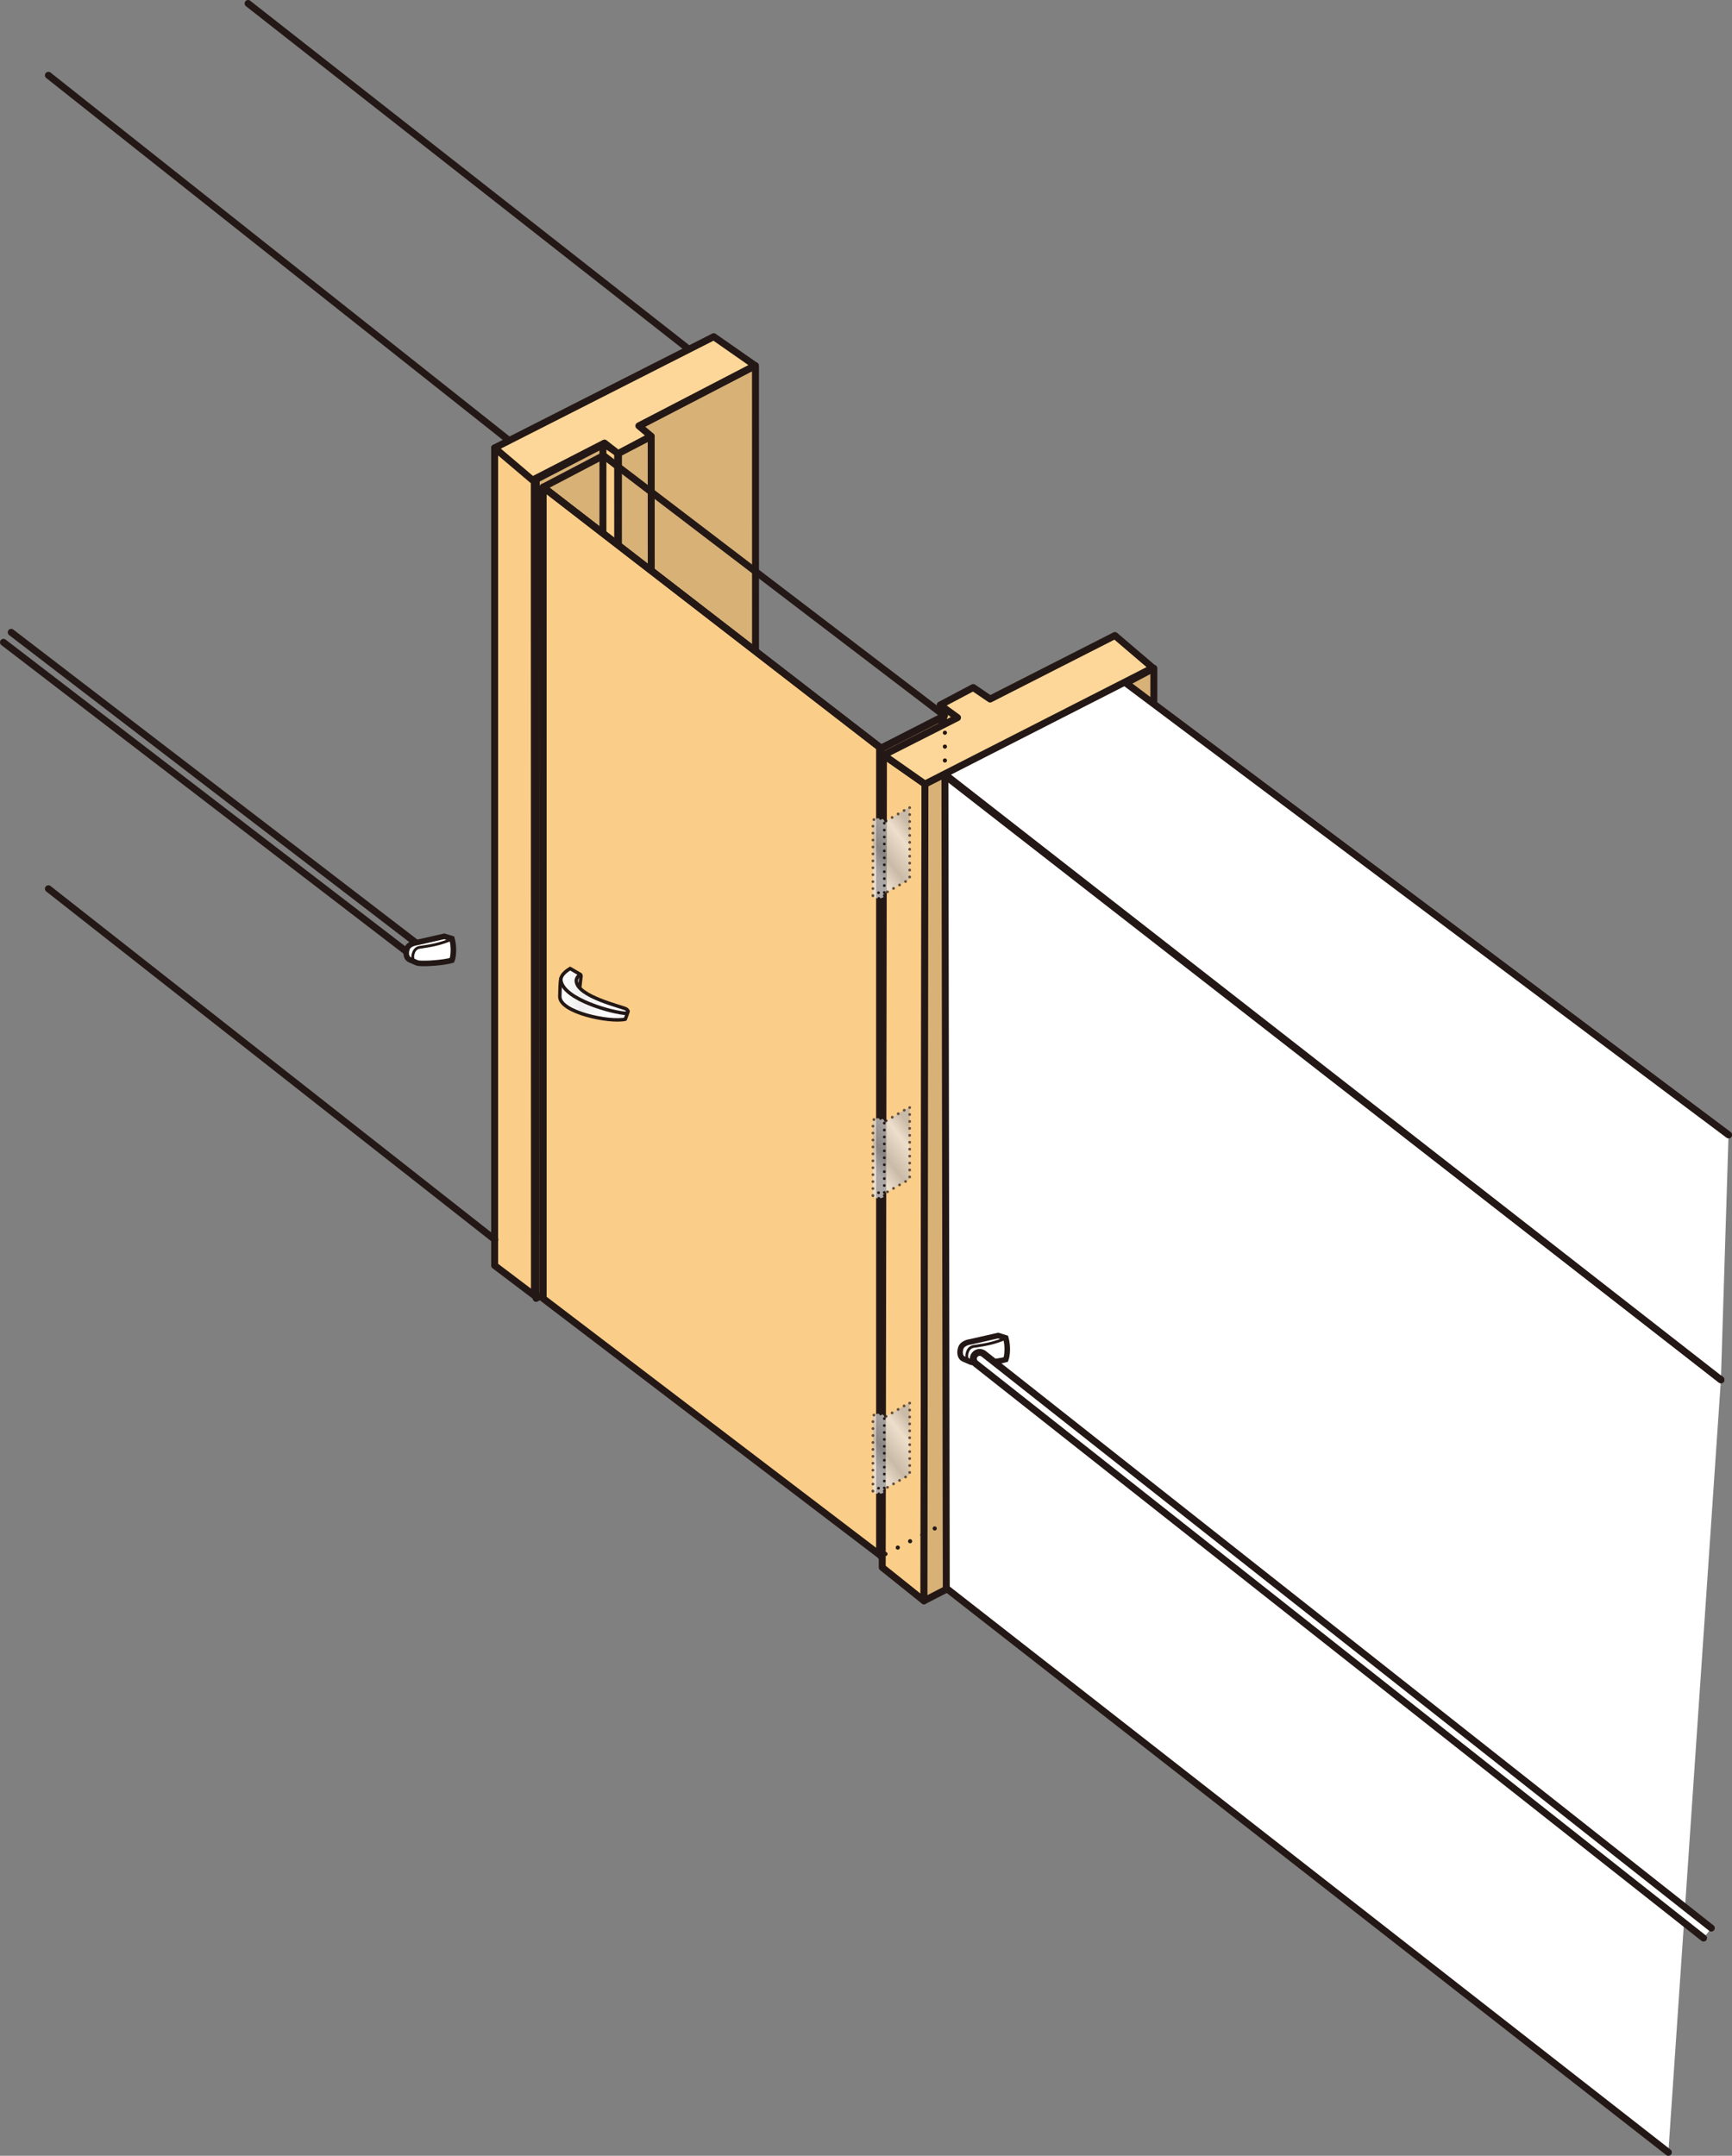 <?xml version="1.0" encoding="UTF-8"?>
<svg id="_レイヤー_2" data-name="レイヤー 2" xmlns="http://www.w3.org/2000/svg" xmlns:xlink="http://www.w3.org/1999/xlink" viewBox="0 0 124.9 155.46">
  <rect x="0" y="0" width="124.9" height="155.46" fill="#808080" stroke="none"/>
  <defs>
    <style>
      .cls-1 {
        fill: url(#linear-gradient-2);
      }

      .cls-1, .cls-2, .cls-3, .cls-4, .cls-5, .cls-6, .cls-7, .cls-8, .cls-9, .cls-10, .cls-11, .cls-12, .cls-13, .cls-14, .cls-15, .cls-16, .cls-17, .cls-18, .cls-19 {
        stroke: #231815;
      }

      .cls-1, .cls-2, .cls-3, .cls-4, .cls-5, .cls-6, .cls-7, .cls-8, .cls-9, .cls-10, .cls-11, .cls-13, .cls-14, .cls-16, .cls-17, .cls-18, .cls-19 {
        stroke-linecap: round;
        stroke-linejoin: round;
      }

      .cls-1, .cls-4, .cls-5, .cls-6, .cls-10, .cls-12, .cls-14, .cls-16, .cls-17, .cls-19 {
        stroke-width: .2px;
      }

      .cls-1, .cls-4, .cls-5, .cls-6, .cls-10, .cls-14, .cls-16, .cls-17, .cls-19 {
        stroke-dasharray: 0 .5;
      }

      .cls-2 {
        fill: #d8b177;
      }

      .cls-2, .cls-7, .cls-8, .cls-11, .cls-18 {
        stroke-width: .5px;
      }

      .cls-20 {
        opacity: .7;
      }

      .cls-21, .cls-7 {
        fill: #fff;
      }

      .cls-3 {
        stroke-dasharray: 0 1;
        stroke-width: .3px;
      }

      .cls-3, .cls-12, .cls-15, .cls-18 {
        fill: none;
      }

      .cls-4 {
        fill: url(#linear-gradient-9);
      }

      .cls-5 {
        fill: url(#linear-gradient);
      }

      .cls-6 {
        fill: url(#linear-gradient-4);
      }

      .cls-8 {
        fill: #facd89;
      }

      .cls-9 {
        fill: url(#linear-gradient-11);
      }

      .cls-9, .cls-13 {
        stroke-width: .25px;
      }

      .cls-10 {
        fill: url(#linear-gradient-3);
      }

      .cls-11 {
        fill: #fcd799;
      }

      .cls-13 {
        fill: url(#linear-gradient-10);
      }

      .cls-14 {
        fill: url(#linear-gradient-5);
      }

      .cls-15 {
        stroke-width: .4px;
      }

      .cls-16 {
        fill: url(#linear-gradient-6);
      }

      .cls-17 {
        fill: url(#linear-gradient-8);
      }

      .cls-19 {
        fill: url(#linear-gradient-7);
      }
    </style>
    <linearGradient id="linear-gradient" x1="71.29" y1="61.42" x2="68.16" y2="63.87" gradientTransform="translate(134.26 124.05) rotate(-180)" gradientUnits="userSpaceOnUse">
      <stop offset="0" stop-color="#e6e6e6"/>
      <stop offset=".3" stop-color="#b3b3b3"/>
      <stop offset=".74" stop-color="#e6e6e6"/>
      <stop offset="1" stop-color="#b3b3b3"/>
    </linearGradient>
    <linearGradient id="linear-gradient-2" x1="71.51" y1="61.7" x2="68.39" y2="64.16" xlink:href="#linear-gradient"/>
    <linearGradient id="linear-gradient-3" x1="70.19" y1="60.03" x2="67.07" y2="62.48" xlink:href="#linear-gradient"/>
    <linearGradient id="linear-gradient-4" x1="71.29" y1="104.36" x2="68.16" y2="106.81" gradientTransform="translate(134.26 209.93) rotate(-180)" xlink:href="#linear-gradient"/>
    <linearGradient id="linear-gradient-5" x1="71.51" y1="104.64" x2="68.39" y2="107.09" gradientTransform="translate(134.26 209.93) rotate(-180)" xlink:href="#linear-gradient"/>
    <linearGradient id="linear-gradient-6" x1="70.19" y1="102.97" x2="67.07" y2="105.42" gradientTransform="translate(134.26 209.93) rotate(-180)" xlink:href="#linear-gradient"/>
    <linearGradient id="linear-gradient-7" x1="71.29" y1="83.04" x2="68.16" y2="85.5" gradientTransform="translate(134.26 167.3) rotate(-180)" xlink:href="#linear-gradient"/>
    <linearGradient id="linear-gradient-8" x1="71.51" y1="83.33" x2="68.39" y2="85.78" gradientTransform="translate(134.26 167.3) rotate(-180)" xlink:href="#linear-gradient"/>
    <linearGradient id="linear-gradient-9" x1="70.19" y1="81.65" x2="67.07" y2="84.11" gradientTransform="translate(134.26 167.3) rotate(-180)" xlink:href="#linear-gradient"/>
    <linearGradient id="linear-gradient-10" x1="40.37" y1="71.75" x2="45.28" y2="71.75" gradientUnits="userSpaceOnUse">
      <stop offset="0" stop-color="#fff"/>
      <stop offset=".3" stop-color="#efefef"/>
      <stop offset=".74" stop-color="#fff"/>
      <stop offset="1" stop-color="#efefef"/>
    </linearGradient>
    <linearGradient id="linear-gradient-11" x1="40.44" y1="71.47" y2="71.47" xlink:href="#linear-gradient-10"/>
  </defs>
  <g id="_レイヤー_1-2" data-name="レイヤー 1">
    <polygon class="cls-2" points="38.67 34.57 54.48 26.37 54.49 85.36 38.66 93.63 38.67 34.57"/>
    <polygon class="cls-8" points="44.57 91.66 44.54 32.66 43.48 31.96 43.47 90.83 44.57 91.66"/>
    <line class="cls-18" x1="17.89" y1=".25" x2="51.6" y2="26.7"/>
    <line class="cls-18" x1="3.49" y1="5.43" x2="38.57" y2="33.24"/>
    <polygon class="cls-8" points="38.54 93.43 38.53 34.62 35.67 32.3 35.67 91.26 38.54 93.43"/>
    <line class="cls-18" x1="3.49" y1="64.09" x2="35.69" y2="89.4"/>
    <polygon class="cls-18" points="39.17 35.13 39.17 92.96 63.43 111.43 63.43 53.87 39.17 35.13"/>
    <polygon class="cls-2" points="68.14 109.84 68.14 51.63 63.53 53.98 63.53 112.23 68.14 109.84"/>
    <g>
      <line class="cls-21" x1=".81" y1="45.6" x2="30.49" y2="68.37"/>
      <line class="cls-18" x1=".81" y1="45.6" x2="30.49" y2="68.37"/>
      <line class="cls-21" x1="29.92" y1="69.09" x2=".25" y2="46.32"/>
      <line class="cls-18" x1="29.92" y1="69.09" x2=".25" y2="46.32"/>
      <path class="cls-21" d="M29.35,68.41c-.11,.33-.06,.67,.18,.79l.53,.23,.11,.03c.53,.06,1.85-.04,2.42-.21,.11-.27,.17-.96,0-1.56l-.55-.17-1.98,.45s-.59,.06-.71,.45"/>
      <path class="cls-15" d="M29.35,68.41c-.11,.33-.06,.67,.18,.79l.53,.23,.11,.03c.53,.06,1.85-.04,2.42-.21,.11-.27,.17-.96,0-1.56l-.55-.17-1.98,.45s-.59,.06-.71,.45Z"/>
      <path class="cls-12" d="M32.51,67.76c-.75,.3-1.25,.41-2.13,.54-.25,.01-.45,.12-.55,.38-.13,.33-.08,.64,.23,.75,.05,.02,.11,.03,.17,.03"/>
    </g>
    <polygon class="cls-8" points="69.01 110.58 68.98 51.59 67.92 50.89 67.91 109.75 69.01 110.58"/>
    <g>
      <polygon class="cls-2" points="81.18 105.37 81.25 49.23 83.21 48.19 83.13 104.19 81.18 105.37"/>
      <line class="cls-21" x1="67.2" y1="55.11" x2="124.1" y2="99.5"/>
      <line class="cls-18" x1="67.2" y1="55.11" x2="124.1" y2="99.5"/>
      <line class="cls-21" x1="124.65" y1="81.84" x2="80.15" y2="48.49"/>
      <line class="cls-18" x1="124.65" y1="81.84" x2="80.15" y2="48.49"/>
      <polyline class="cls-7" points="120.31 155.21 67.53 113.98 67.62 55.52 124.1 99.5"/>
      <polyline class="cls-7" points="124.65 81.84 79.86 48.26 67.17 55.08 124.1 99.5"/>
      <polygon class="cls-8" points="66.63 115.44 66.7 56.54 63.71 54.45 63.62 113.03 66.63 115.44"/>
      <polygon class="cls-2" points="66.63 115.44 66.7 56.54 68.14 55.82 68.24 114.61 66.63 115.44"/>
    </g>
    <g>
      <path class="cls-15" d="M69.29,97.2c-.11,.33-.06,.67,.18,.79l.53,.23,.11,.03c.53,.06,1.85-.04,2.42-.21,.11-.27,.17-.96,0-1.56l-.55-.17-1.98,.45s-.59,.06-.71,.45Z"/>
      <path class="cls-12" d="M72.46,96.54c-.75,.3-1.25,.41-2.13,.54-.25,.01-.45,.12-.55,.38-.13,.33-.08,.64,.23,.75,.05,.02,.11,.03,.17,.03"/>
      <path class="cls-21" d="M122.85,139.76l-52.48-41.42c-.2-.16-.24-.45-.08-.64,.16-.2,.44-.23,.64-.08l52.48,41.42"/>
      <path class="cls-18" d="M122.85,139.76l-52.48-41.42c-.2-.16-.24-.45-.08-.64,.16-.2,.44-.23,.64-.08l52.48,41.42"/>
    </g>
    <polygon class="cls-11" points="67.8 50.84 70.18 49.58 71.4 50.41 80.4 45.83 83.13 48.16 66.7 56.54 63.72 54.45 69.05 51.75 67.8 50.84"/>
    <polygon class="cls-2" points="46.98 90.45 44.57 91.66 44.6 32.68 46.96 31.47 46.98 90.45"/>
    <polygon class="cls-11" points="46.95 31.45 44.57 32.71 43.59 31.95 38.4 34.62 35.67 32.3 51.47 24.28 54.45 26.36 46.07 30.71 46.95 31.45"/>
    <polygon class="cls-3" points="68.14 109.84 68.14 51.63 63.53 53.98 63.53 112.23 68.14 109.84"/>
    <polygon class="cls-21" points="39.17 35.13 39.17 92.96 63.43 111.43 63.43 53.87 39.17 35.13"/>
    <polygon class="cls-8" points="39.17 35.13 39.17 93.64 63.43 112.12 63.43 53.87 39.17 35.13"/>
    <g class="cls-20">
      <polygon class="cls-5" points="63.27 59.57 63.27 64.73 65.6 63.4 65.6 58.21 63.27 59.57"/>
      <path class="cls-1" d="M62.95,64.58v-5.36c0-.11,.18-.21,.41-.21s.41,.09,.41,.21v5.36"/>
      <path class="cls-10" d="M63.77,64.58c0-.11-.18-.2-.41-.2s-.41,.09-.41,.2,.18,.21,.41,.21,.41-.09,.41-.21Z"/>
    </g>
    <g class="cls-20">
      <polygon class="cls-6" points="63.27 102.51 63.27 107.67 65.6 106.34 65.6 101.15 63.27 102.51"/>
      <path class="cls-14" d="M62.95,107.52v-5.36c0-.11,.18-.21,.41-.21s.41,.09,.41,.21v5.36"/>
      <path class="cls-16" d="M63.77,107.52c0-.11-.18-.2-.41-.2s-.41,.09-.41,.2,.18,.21,.41,.21,.41-.09,.41-.21Z"/>
    </g>
    <g class="cls-20">
      <polygon class="cls-19" points="63.27 81.2 63.27 86.36 65.6 85.03 65.6 79.83 63.27 81.2"/>
      <path class="cls-17" d="M62.95,86.21v-5.36c0-.11,.18-.21,.41-.21s.41,.09,.41,.21v5.36"/>
      <path class="cls-4" d="M63.77,86.21c0-.11-.18-.2-.41-.2s-.41,.09-.41,.2,.18,.21,.41,.21,.41-.09,.41-.21Z"/>
    </g>
    <g>
      <path class="cls-13" d="M40.45,70.56s-.06,.08-.08,1.29c-.03,1.16,3.59,1.9,4.72,1.65,0,0,.18-.46,.2-.57,0,0-3.57-.81-3.48-1.75,0,0,.05-.45,.09-.8,0-.2-.48-.12-.48-.12l-.3-.31-.37,.3"/>
      <path class="cls-9" d="M41.11,69.85s-.73,.39-.66,.87c.22,1.37,3.76,2.32,4.72,2.36l.12-.15s-.03-.12-.16-.18c-.33-.17-3.47-.88-3.57-1.99-.03-.29,.29-.49,.29-.49l-.74-.43Z"/>
    </g>
    <polygon class="cls-18" points="43.52 32.85 39.17 35.13 63.51 53.96 68.11 51.61 43.52 32.85"/>
  </g>
</svg>
